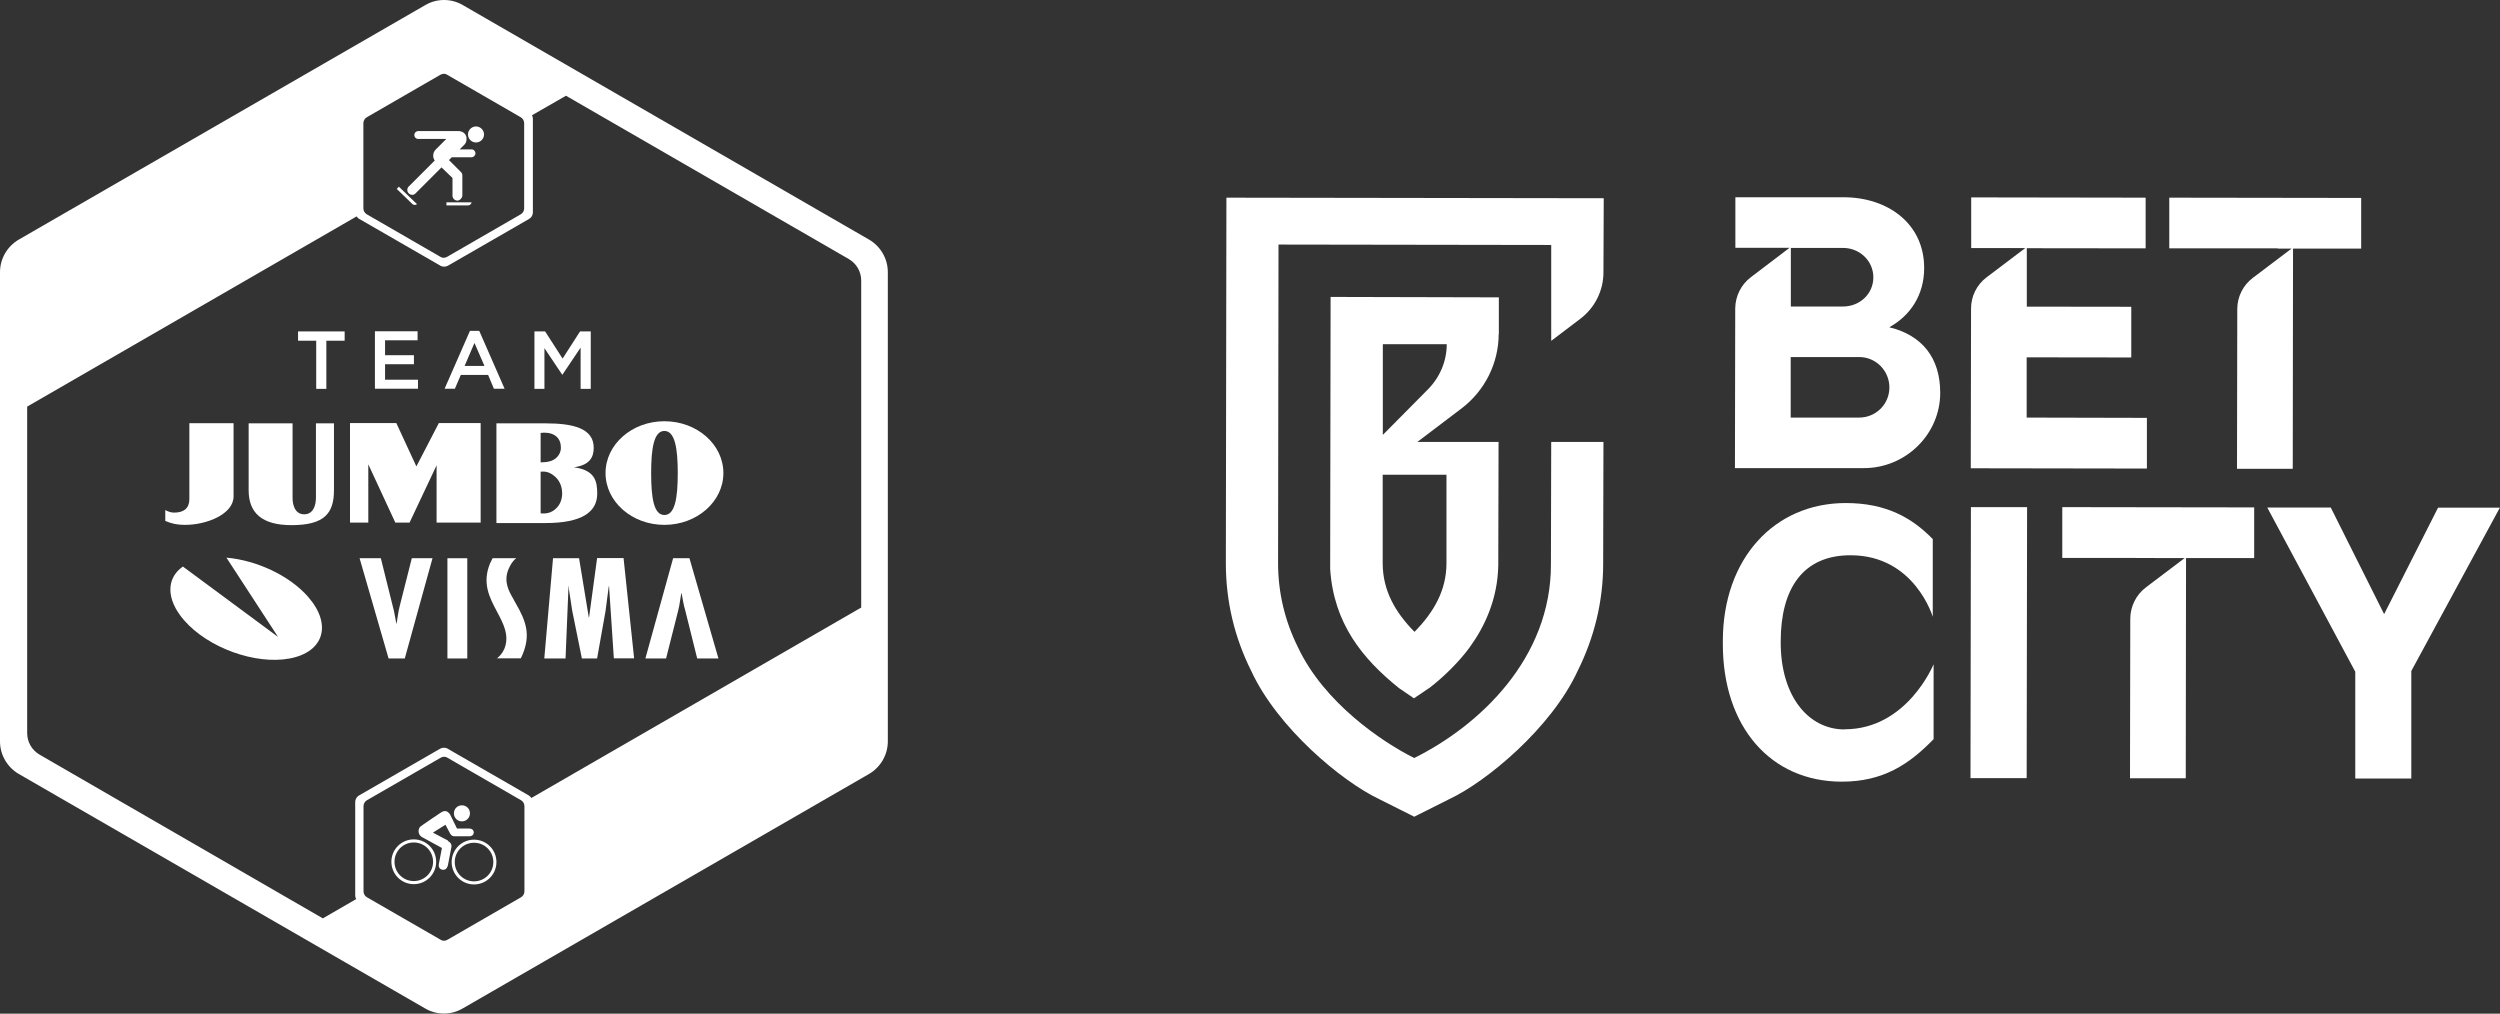 <?xml version="1.0" encoding="UTF-8"?>
<svg id="Layer_2" data-name="Layer 2" xmlns="http://www.w3.org/2000/svg" viewBox="0 0 177.57 72">
  <rect x="0" y="0" width="177.57" height="72" fill="#333333" stroke="none"/>
  <defs>
    <style>
      .cls-1 {
        fill: #fff;
      }
    </style>
  </defs>
  <g id="Layer_1-2" data-name="Layer 1">
    <g>
      <path class="cls-1" d="m61.73,17.02L32.87.36c-.41-.24-.87-.36-1.33-.36s-.92.12-1.33.36L1.33,17.02c-.82.48-1.33,1.36-1.33,2.31v33.33c0,.95.51,1.83,1.33,2.31l28.87,16.66c.41.24.87.36,1.33.36s.92-.12,1.33-.36l28.87-16.66c.82-.48,1.33-1.36,1.33-2.31V19.33c0-.95-.51-1.83-1.33-2.31h0ZM25.81,8.75c0-.17.09-.33.24-.42l5.23-3.02c.07-.04.16-.07.24-.07s.17.02.24.07l5.23,3.02c.15.09.24.25.24.42v6.05c0,.17-.09.33-.24.42l-5.23,3.02c-.07.04-.16.07-.24.07s-.17-.02-.24-.07l-5.23-3.02c-.15-.09-.24-.25-.24-.42v-6.05Zm11.44,54.56c0,.17-.09.33-.24.42l-5.23,3.02c-.07.04-.16.07-.24.07s-.17-.02-.24-.07l-5.24-3.02c-.15-.09-.24-.25-.24-.42v-6.05c0-.17.09-.33.24-.42l5.24-3.02c.07-.04.16-.07.24-.07s.17.02.24.07l5.23,3.02c.15.09.24.25.24.42v6.05Zm23.89-20.14l-23.4,13.51c-.05-.07-.11-.14-.18-.18l-5.76-3.32c-.08-.05-.17-.07-.27-.07s-.18.02-.27.07l-5.76,3.32c-.16.09-.27.27-.27.46v6.65c0,.09.02.17.07.25l-2.37,1.37L2.81,53.6c-.55-.32-.88-.9-.88-1.53v-23.19l23.4-13.51c.05.07.11.14.19.18l5.76,3.32c.08.05.17.07.27.07s.18-.02.27-.07l5.76-3.32c.16-.09.27-.27.27-.46v-6.65c0-.09-.02-.18-.07-.25l2.42-1.39,20.09,11.6c.55.32.88.9.88,1.53v23.24Z"/>
      <path class="cls-1" d="m33.81,10.12c.32,0,.57-.26.57-.57s-.26-.57-.57-.57-.57.26-.57.57.25.57.57.57Z"/>
      <path class="cls-1" d="m33.19,14.37h-1.48v.22h1.56c.14-.02.2-.12.23-.22h-.28s-.03,0-.03,0Z"/>
      <path class="cls-1" d="m29.62,14.5l-.21-.2s-.02-.02-.02-.02l-1.06-1.02-.15.16,1.12,1.08c.11.09.23.06.32,0h0Z"/>
      <path class="cls-1" d="m29.42,13.8s.05-.03.07-.04l1.87-1.87.78.75v1.26c0,.19.16.35.35.35.18,0,.35-.21.35-.35v-1.44c0-.1-.04-.19-.11-.25l-.84-.84.2-.2h1.4c.15,0,.28-.13.28-.28s-.12-.28-.28-.28h-.84l.36-.36c.21-.26.1-.58.1-.58-.12-.35-.51-.36-.51-.36h-2.89c-.15,0-.28.12-.28.28s.12.28.28.28h1.99l-.75.75c-.12.12-.18.26-.18.44,0,.13.04.25.11.34l-1.82,1.82c-.13.1-.17.28-.09.43.09.17.3.24.47.15h0Z"/>
      <path class="cls-1" d="m29.39,59.62c-.88,0-1.59.71-1.59,1.59s.71,1.59,1.59,1.59,1.59-.71,1.59-1.59-.71-1.59-1.59-1.59Zm0,2.96c-.76,0-1.37-.61-1.37-1.37s.61-1.37,1.37-1.37,1.37.61,1.37,1.37-.61,1.37-1.37,1.37Z"/>
      <path class="cls-1" d="m33.67,59.64c-.88,0-1.59.71-1.59,1.59s.71,1.59,1.59,1.59,1.59-.71,1.59-1.59-.71-1.59-1.59-1.59Zm0,2.96c-.76,0-1.37-.61-1.37-1.37s.61-1.37,1.37-1.37,1.37.61,1.37,1.37-.61,1.37-1.37,1.37Z"/>
      <path class="cls-1" d="m31.83,59.71l-1.08-.57.89-.56.34.64c.08.13.19.18.29.18h1.06c.43,0,.43-.55,0-.55h-.87l-.49-1s-.15-.24-.34-.24c-.08,0-.16-.01-.4.16,0,0-1.3.87-1.38.95-.08.08-.12.2-.12.32,0,.18.1.34.25.42l1.41.77-.22,1.14c-.03.18.03.36.24.4.18.04.35-.05.41-.34l.25-1.3s.04-.25-.25-.39h0Z"/>
      <path class="cls-1" d="m32.81,58.34c.31,0,.57-.25.57-.57s-.25-.57-.57-.57-.57.25-.57.57.25.57.57.57Z"/>
      <path class="cls-1" d="m16.09,39.62l3.66,5.62-6.76-5c-1.18.82-1.22,2.32.09,3.82,1.71,1.96,5.06,3.17,7.5,2.71,2.43-.46,3.02-2.41,1.31-4.37-1.33-1.53-3.67-2.6-5.79-2.79h0Z"/>
      <path class="cls-1" d="m47.81,39.65l-1.97,7.12h1.47l.86-3.4c.11-.41.14-.82.22-1.24h.02c.09.41.13.81.26,1.22l.85,3.42h1.51l-2.06-7.12h-1.15,0Z"/>
      <path class="cls-1" d="m28.39,43.05c-.11.41-.14.82-.22,1.24h-.02c-.09-.41-.13-.81-.25-1.22l-.85-3.42h-1.51l2.06,7.12h1.15l1.97-7.12h-1.47l-.86,3.4Z"/>
      <path class="cls-1" d="m33.19,39.65h-1.41v7.12h1.41v-7.12Z"/>
      <path class="cls-1" d="m42.41,39.65l-.57,4.2h-.02l-.69-4.2h-1.85l-.62,7.12h1.51l.21-5.12h.02v.13l.24,1.58.69,3.41h1.08l.6-3.37.23-1.76h.02l.34,5.12h1.44l-.75-7.12h-1.89Z"/>
      <path class="cls-1" d="m36.49,42.59c-.35-.6-.74-1.28-.37-2.17.13-.3.31-.6.55-.77h-1.68s-.12.23-.18.36c-.59,1.42-.03,2.45.5,3.45.44.83.9,1.69.51,2.63-.12.28-.32.52-.52.67h1.69s.09-.18.13-.28c.57-1.37.27-2.33-.49-3.63-.05-.09-.1-.18-.15-.27h0Z"/>
      <path class="cls-1" d="m21.16,24.2h1.3v3.42h.72v-3.42h1.3v-.66h-3.31v.66Z"/>
      <path class="cls-1" d="m29.69,26.97h-2.34v-1.1h2.05v-.64h-2.05v-1.06h2.31v-.64h-3.03v4.08h3.06v-.64Z"/>
      <path class="cls-1" d="m32.74,26.63h1.93l.41.98h.76l-1.8-4.11h-.66l-1.8,4.11h.73l.42-.98h0Zm.96-2.27l.71,1.63h-1.41l.7-1.63Z"/>
      <path class="cls-1" d="m38.65,24.7l1.28,1.91h.02l1.29-1.92v2.93h.72v-4.08h-.76l-1.24,1.93-1.24-1.93h-.76v4.08h.71v-2.92Z"/>
      <path class="cls-1" d="m16.59,35.25v-5.19h-3.14v5.39c0,.62-.36.96-1.08.96-.22,0-.42-.07-.63-.18v.77c.35.15.74.28,1.42.28,1.54,0,3.43-.77,3.43-2.02h0Z"/>
      <path class="cls-1" d="m29.57,33.12l-1.42-3.07h-3.29v7.07h1.3v-4.14l1.92,4.14h1.01l1.92-4.07v4.07h3.13v-7.07h-2.97l-1.59,3.07Z"/>
      <path class="cls-1" d="m42.42,35.06c0-.88-.16-1.67-1.66-1.87,1.1-.15,1.41-.68,1.41-1.39,0-1.4-1.51-1.73-3.42-1.73h-3.49v7.08h3.5c2.56,0,3.66-.78,3.66-2.09Zm-4.02-4.31c.09,0,.15-.02.24-.02.78,0,1.2.41,1.2,1.07,0,.34-.19.67-.51.85-.29.17-.61.18-.93.19v-2.09h0Zm0,5.71v-2.96c.34-.03.63.03.96.3.36.28.57.73.57,1.25,0,.43-.16.82-.45,1.08-.33.31-.69.37-1.09.33Z"/>
      <path class="cls-1" d="m47.19,29.92c-2.31,0-4.18,1.65-4.18,3.68s1.87,3.68,4.18,3.68,4.19-1.65,4.19-3.68-1.87-3.68-4.19-3.68Zm0,6.66c-.76,0-.94-1.24-.94-2.98s.19-2.99.94-2.99.95,1.24.95,2.99-.19,2.98-.95,2.98Z"/>
      <path class="cls-1" d="m22.44,35.36c0,.51-.18,1.17-.83,1.17s-.83-.65-.83-1.16v-5.3h-3.12v4.75c0,1.63.97,2.48,3.04,2.48,2.33,0,3.02-.83,3.02-2.48v-4.75h-1.28v5.29h0Z"/>
    </g>
    <g>
      <path class="cls-1" d="m106.46,23.71v-2.59l-11.95-.03-.03,18.93c0,.13,0,.27,0,.4.25,3.84,2.27,6.35,4.87,8.44.03.02.03.03.04.03l1.04.71,1.05-.71s.03-.02.05-.03h0c.97-.74,2.13-1.87,2.87-2.9,1.06-1.46,1.98-3.42,2.02-5.82l.02-8.75h-5.77s3.14-2.38,3.14-2.38c1.66-1.26,2.64-3.22,2.64-5.31Zm-3.72,10.02v6.3c-.01,1.91-.89,3.44-2.27,4.85-1.39-1.41-2.25-2.95-2.26-4.85v-6.31s4.53,0,4.53,0Zm-1.31-6.08l-3.21,3.24v-6.44s4.54,0,4.54,0c0,1.19-.48,2.34-1.33,3.2Z"/>
      <path class="cls-1" d="m87.07,40.02c0,2.66.6,5.23,1.8,7.63,1.86,4.04,6.46,7.87,9.09,9.11l2.49,1.25,2.49-1.25c2.65-1.24,7.25-5.06,9.11-9.09,1.2-2.4,1.82-4.97,1.82-7.63l.02-8.65h-3.71s-.02,8.64-.02,8.64c.04,6.74-5.1,11.52-9.71,13.81-2.29-1.14-6.41-3.93-8.26-7.87-.94-1.89-1.41-3.9-1.41-5.97l.03-22.63,19.37.03v6.81s2.07-1.57,2.07-1.57c1.03-.78,1.64-2,1.64-3.29l.02-5.27-26.8-.04-.04,25.98Z"/>
      <path class="cls-1" d="m134.2,23.24c1.49-.83,2.47-2.28,2.47-4.21,0-3.13-2.56-5.02-5.74-5.02h-7.67s0,3.59,0,3.59h3.85s-2.75,2.09-2.75,2.09c-.69.52-1.1,1.34-1.11,2.21l-.02,11.35h9.12c2.98.02,5.46-2.38,5.46-5.35,0-2.48-1.28-4.08-3.6-4.65Zm-6.99-5.63h3.7c1.18,0,2.15.92,2.15,2.09s-.96,2.07-2.15,2.07h-3.71s0-4.16,0-4.16Zm4.85,12.05h-4.87s0-4.3,0-4.3h4.87c1.18,0,2.14.97,2.14,2.16s-.96,2.14-2.15,2.14Z"/>
      <path class="cls-1" d="m143.95,29.67v-4.29s7.43.01,7.43.01v-3.6s-7.42-.01-7.42-.01v-4.15s8.44.01,8.44.01v-3.6s-12.39-.02-12.39-.02v3.6s3.84,0,3.84,0l-2.75,2.08c-.69.52-1.1,1.34-1.1,2.21l-.02,11.35,12.51.02v-3.6s-8.53-.02-8.53-.02Z"/>
      <path class="cls-1" d="m161.78,17.66h.98l-2.75,2.08c-.69.52-1.1,1.34-1.1,2.21l-.02,11.35h3.96s.02-15.64.02-15.64h4.84s0-3.6,0-3.6l-13.63-.02v3.6s4.83,0,4.83,0h2.87Z"/>
      <path class="cls-1" d="m131.01,51.81c-2.55,0-4.53-2.34-4.53-6.17v-.08c0-3.74,1.57-6.13,4.97-6.12,4.54,0,5.83,4.37,5.83,4.37v-5.52c-1.48-1.52-3.32-2.56-6.18-2.56-5.08,0-8.72,3.95-8.73,9.78v.24c0,5.88,3.4,9.77,8.45,9.77,2.94,0,4.78-1.23,6.52-3.02v-5.32s-1.88,4.63-6.33,4.62Z"/>
      <path class="cls-1" d="m139.96,55.26l.03-19.24h3.99s-.03,19.25-.03,19.25h-3.99Z"/>
      <path class="cls-1" d="m173.17,36.06l-3.83,7.56-3.79-7.57h-4.51s6.25,11.66,6.25,11.66v7.59s3.98,0,3.98,0v-7.64s6.29-11.6,6.29-11.6h-4.4Z"/>
      <path class="cls-1" d="m146.5,39.63h4.83s2.86.01,2.86.01h.98l-2.75,2.08c-.69.52-1.1,1.34-1.11,2.21l-.02,11.35h3.96s.02-15.64.02-15.64h4.84s0-3.6,0-3.6l-13.63-.02v3.6Z"/>
    </g>
  </g>
</svg>